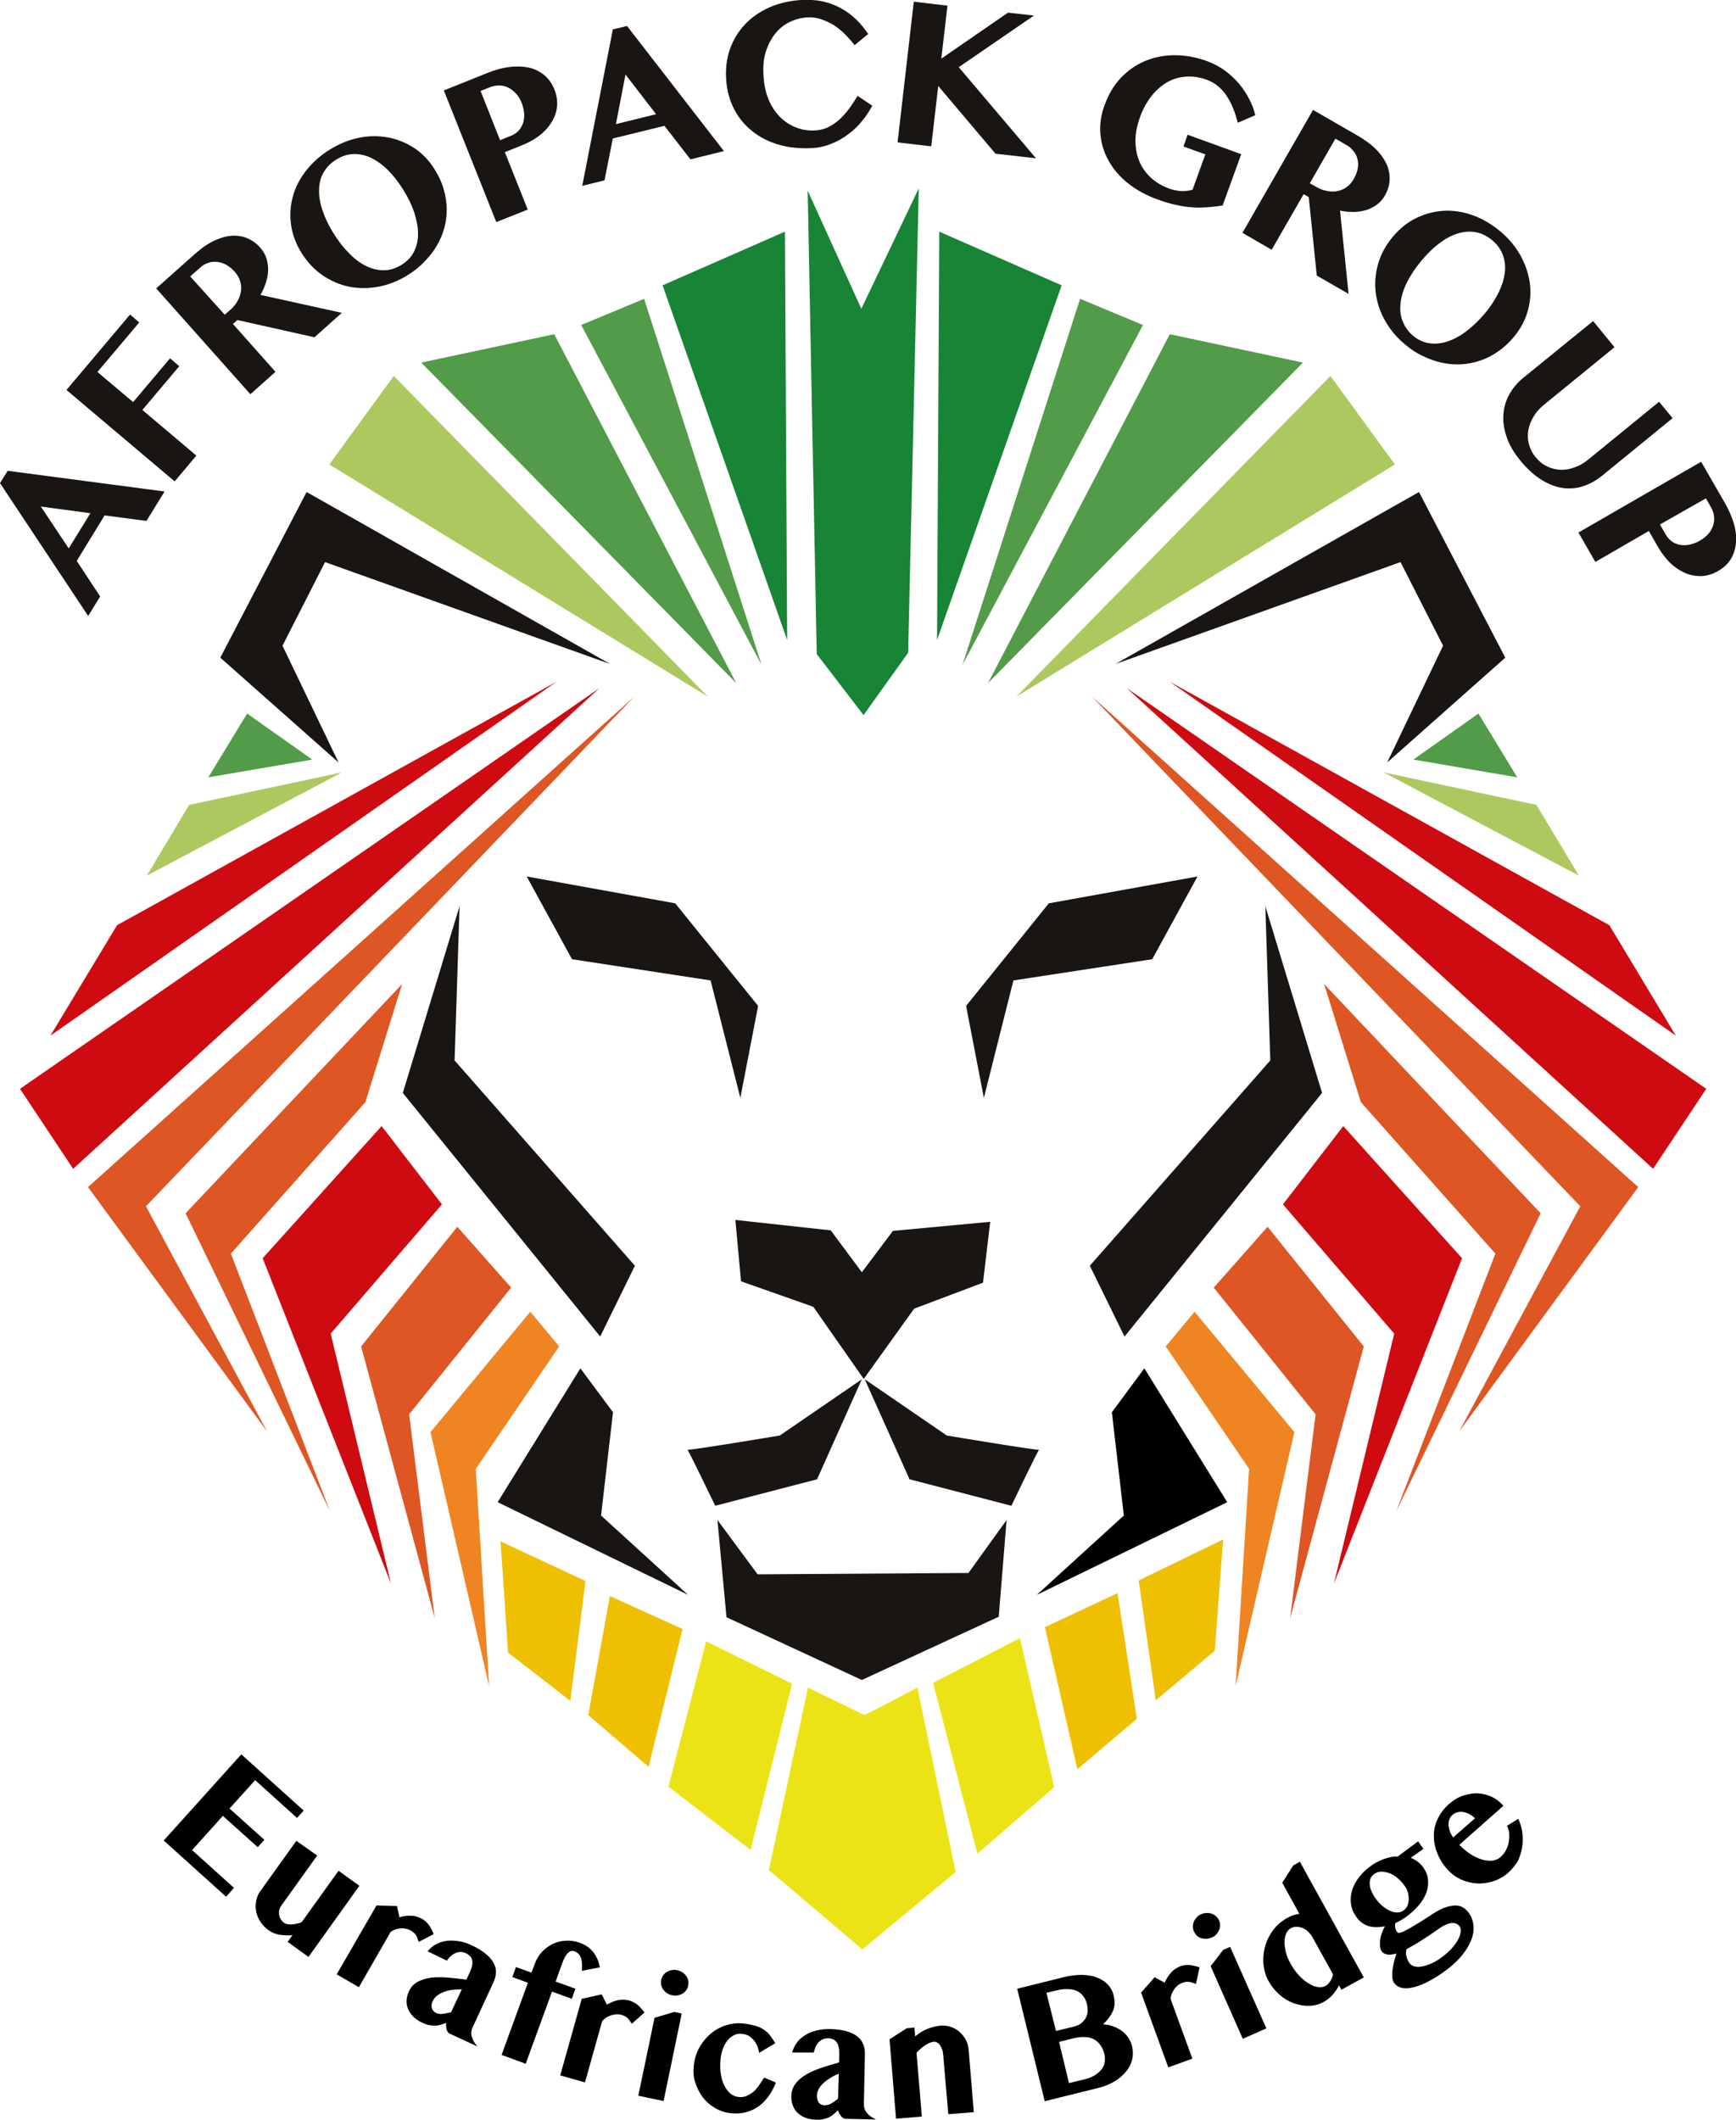 <?xml version="1.0" encoding="utf-8"?>
<!-- Generator: Adobe Illustrator 28.2.0, SVG Export Plug-In . SVG Version: 6.00 Build 0)  -->
<svg version="1.1" id="Livello_1" xmlns="http://www.w3.org/2000/svg" xmlns:xlink="http://www.w3.org/1999/xlink" x="0px" y="0px"
	 viewBox="0 0 101.58 124.01" style="enable-background:new 0 0 101.58 124.01;" xml:space="preserve">
<style type="text/css">
	.st0{fill-rule:evenodd;clip-rule:evenodd;fill:#EFBF01;}
	.st1{fill-rule:evenodd;clip-rule:evenodd;fill:#ECE317;}
	.st2{fill-rule:evenodd;clip-rule:evenodd;fill:#CE0B10;}
	.st3{fill-rule:evenodd;clip-rule:evenodd;fill:#DD5624;}
	.st4{fill-rule:evenodd;clip-rule:evenodd;fill:#EE8522;}
	.st5{fill-rule:evenodd;clip-rule:evenodd;fill:#181512;}
	.st6{fill-rule:evenodd;clip-rule:evenodd;}
	.st7{fill-rule:evenodd;clip-rule:evenodd;fill:#529B48;}
	.st8{fill-rule:evenodd;clip-rule:evenodd;fill:#AEC860;}
	.st9{fill-rule:evenodd;clip-rule:evenodd;fill:#178436;}
	.st10{fill:#181512;}
</style>
<g>
	<g>
		<polygon class="st0" points="29.29,90.16 34.26,92.48 33.37,99.49 29.73,96.67 		"/>
		<polygon class="st0" points="35.69,93.36 34.42,100.32 37.95,103.35 39.94,95.29 		"/>
		<polygon class="st1" points="41.32,96.01 46.35,98.49 43.92,108.21 39.11,104.51 		"/>
		<path class="st1" d="M47.28,98.71c0,0,3.2,1.57,3.28,1.6c0.08,0.03,3.12-1.6,3.12-1.6l2.24,10.79l-5.46,4.53l-5.47-4.64
			L47.28,98.71z"/>
		<polygon class="st1" points="54.6,98.44 59.68,95.82 61.69,104.54 57.19,108.43 		"/>
		<polygon class="st0" points="61.14,95.18 65.39,93.19 66.52,100.54 63.04,103.49 		"/>
		<polygon class="st0" points="66.63,92.45 71.57,90.05 71.08,96.56 67.63,99.46 		"/>
		<polygon class="st2" points="22.33,65.87 25.86,70.45 19.35,78.01 22.88,92.64 15.37,73.6 		"/>
		<polygon class="st3" points="26.76,71.76 29.91,75.32 23.94,82.73 25.44,94.66 21.13,78.76 		"/>
		<polygon class="st4" points="31.03,76.73 32.72,78.76 27.84,85.92 28.62,98.63 25.19,83.77 		"/>
		<polygon class="st5" points="33.96,80.04 35.87,82.61 35.17,88.65 40.26,93.29 29.12,87.87 		"/>
		<polygon class="st2" points="78.6,65.87 75.07,70.45 81.58,78.01 78.05,92.64 85.55,73.6 		"/>
		<polygon class="st3" points="74.17,71.76 71.02,75.32 76.98,82.73 75.49,94.66 79.8,78.76 		"/>
		<polygon class="st4" points="69.9,76.73 68.21,78.76 73.09,85.92 72.3,98.63 75.74,83.77 		"/>
		<polygon class="st6" points="66.96,80.04 65.06,82.61 65.76,88.65 60.67,93.29 71.81,87.87 		"/>
		<polygon class="st2" points="2.95,60.58 6.85,54.12 32.56,39.88 		"/>
		<polygon class="st2" points="1.17,63.69 35.08,40.25 4.28,68.37 		"/>
		<polygon class="st3" points="5.15,69.44 37.11,40.75 8.54,70.56 15.62,83.72 		"/>
		<polygon class="st3" points="10.86,70.97 23.53,57.56 21.38,64.47 13.51,73.33 19.31,88.4 		"/>
		<polygon class="st2" points="98.06,60.58 94.17,54.12 68.45,39.88 		"/>
		<polygon class="st2" points="99.84,63.69 65.93,40.25 96.73,68.37 		"/>
		<polygon class="st3" points="95.86,69.44 63.9,40.75 92.47,70.56 85.39,83.72 		"/>
		<polygon class="st3" points="90.15,70.97 77.48,57.56 79.63,64.47 87.5,73.33 81.7,88.4 		"/>
		<polygon class="st5" points="35.7,38.84 19.02,32.88 16.53,37.77 19.81,44.6 12.89,38.47 17.94,28.78 		"/>
		<polygon class="st7" points="14.46,41.74 18.27,44.43 12.19,45.47 		"/>
		<polygon class="st8" points="11.07,47.08 20.01,45.18 8.59,51.22 		"/>
		<polygon class="st5" points="65.27,38.84 81.95,32.88 84.44,37.77 81.17,44.6 88.08,38.47 83.03,28.78 		"/>
		<polygon class="st7" points="86.51,41.74 82.7,44.43 88.78,45.47 		"/>
		<polygon class="st8" points="89.9,47.08 80.96,45.18 92.39,51.22 		"/>
		<polygon class="st8" points="19.27,27.17 23.04,21.99 41.42,40.75 		"/>
		<polygon class="st7" points="24.65,21.21 32.43,19.55 43.08,39.96 		"/>
		<polygon class="st7" points="34.01,19.01 37.69,17.48 44.56,38.89 		"/>
		<polygon class="st9" points="38.77,16.69 45.93,13.55 46.06,37.44 		"/>
		<polygon class="st8" points="81.62,27.17 77.85,21.99 59.47,40.75 		"/>
		<polygon class="st7" points="76.24,21.21 68.45,19.55 57.81,39.96 		"/>
		<polygon class="st7" points="66.88,19.01 63.2,17.48 56.32,38.89 		"/>
		<polygon class="st9" points="62.12,16.69 54.96,13.55 54.83,37.44 		"/>
		<polygon class="st9" points="47.26,11.15 50.4,18.06 53.76,11.02 53.14,38.18 50.53,41.83 47.79,38.26 		"/>
		<polygon class="st5" points="26.89,53.01 26.6,62.03 37.15,74.04 35.12,78.18 23.57,63.93 		"/>
		<polygon class="st5" points="74.04,53.01 74.33,62.03 63.77,74.04 65.8,78.18 77.36,63.93 		"/>
		<polygon class="st5" points="30.82,51.27 39.51,52.84 44.36,58.84 43.32,64.22 41.58,57.35 33.47,56.11 		"/>
		<polygon class="st5" points="70.07,51.27 61.37,52.84 56.53,58.84 57.57,64.22 59.3,57.35 67.42,56.11 		"/>
		<polygon class="st5" points="43.03,71.36 48.61,71.97 50.43,74.42 52.25,72 57.94,71.47 57.52,75.03 53.49,76.55 50.54,80.66 
			47.59,76.44 43.36,74.95 		"/>
		<path class="st5" d="M40.22,84.8c-0.03,0.08,5.41-0.83,5.41-0.83l4.8-3.29l-2.62,5.85l-5.96,1.55
			C41.85,88.09,40.24,84.72,40.22,84.8z"/>
		<path class="st5" d="M60.81,84.8c0.03,0.08-5.41-0.83-5.41-0.83l-4.8-3.29l2.62,5.85l5.96,1.55
			C59.18,88.09,60.78,84.72,60.81,84.8z"/>
		<polygon class="st5" points="41.98,88.91 44.33,92.09 56.67,92.01 58.9,88.91 58.44,94.57 50.43,98.27 42.51,94.6 		"/>
	</g>
	<g>
		<path class="st10" d="M0.45,27.54l9.18,1.21l-1.06,1.72l-2.45-0.32l-1.63,2.66l1.37,2.08l-0.7,1.14L0,28.26L0.45,27.54z
			 M4.02,32.08l1.27-2.06l-2.9-0.39L4.02,32.08z"/>
		<path class="st10" d="M7.61,18.4l0.54,0.46l-2.45,2.9l2.09,1.76l2.16-2.56l0.54,0.46l-2.16,2.56l3.16,2.67l-1.27,1.51l-6.33-5.35
			L7.61,18.4z"/>
		<path class="st10" d="M9.14,16.87l2.26-2.01c0.39-0.35,0.77-0.61,1.13-0.78c0.37-0.17,0.71-0.27,1.04-0.29
			c0.33-0.02,0.63,0.03,0.91,0.15s0.53,0.3,0.75,0.55c0.16,0.18,0.27,0.37,0.35,0.59c0.07,0.22,0.11,0.44,0.11,0.68
			c0,0.24-0.04,0.48-0.12,0.74s-0.19,0.5-0.33,0.75L20,18.3l-1.6,1.43l-4.51-1.01l-0.26,0.23l2.49,2.8l-1.47,1.31L9.14,16.87z
			 M13.15,18.41l0.32-0.28c0.18-0.16,0.32-0.33,0.43-0.52s0.17-0.38,0.2-0.58s0.01-0.39-0.05-0.59c-0.06-0.2-0.17-0.38-0.33-0.56
			c-0.15-0.16-0.3-0.29-0.48-0.39c-0.17-0.09-0.34-0.15-0.52-0.17c-0.17-0.02-0.35-0.01-0.52,0.05c-0.17,0.05-0.33,0.14-0.47,0.27
			l-0.6,0.53L13.15,18.41z"/>
		<path class="st10" d="M23.86,16.09c-0.55,0.34-1.12,0.57-1.71,0.68c-0.59,0.11-1.16,0.11-1.72,0c-0.55-0.11-1.07-0.34-1.56-0.67
			c-0.48-0.33-0.89-0.77-1.23-1.31c-0.33-0.53-0.53-1.08-0.61-1.65c-0.08-0.57-0.04-1.12,0.11-1.66s0.41-1.04,0.78-1.51
			c0.37-0.47,0.83-0.88,1.38-1.22c0.55-0.34,1.12-0.57,1.7-0.69c0.59-0.12,1.15-0.12,1.7-0.02c0.55,0.1,1.06,0.31,1.54,0.62
			c0.48,0.32,0.88,0.74,1.2,1.26c0.23,0.37,0.41,0.75,0.52,1.14s0.17,0.77,0.18,1.15c0,0.38-0.04,0.75-0.14,1.12
			s-0.25,0.71-0.44,1.04s-0.44,0.64-0.72,0.93C24.56,15.6,24.23,15.86,23.86,16.09z M23.5,15.49c0.33-0.21,0.58-0.47,0.73-0.78
			s0.24-0.67,0.23-1.05c0-0.38-0.08-0.79-0.22-1.23c-0.15-0.44-0.36-0.88-0.65-1.34c-0.28-0.45-0.58-0.83-0.89-1.14
			s-0.65-0.55-0.98-0.71S21.04,9,20.69,9.01S20,9.13,19.67,9.34c-0.34,0.21-0.58,0.47-0.75,0.77s-0.25,0.65-0.25,1.02
			c-0.01,0.37,0.06,0.77,0.21,1.2c0.14,0.42,0.35,0.86,0.63,1.31c0.28,0.45,0.58,0.84,0.91,1.17c0.32,0.33,0.66,0.58,1,0.75
			c0.34,0.17,0.69,0.25,1.04,0.25S23.16,15.7,23.5,15.49z"/>
		<path class="st10" d="M25.97,5.29l2.6-1.04c0.42-0.17,0.83-0.28,1.23-0.33c0.4-0.05,0.77-0.04,1.12,0.03
			c0.34,0.07,0.64,0.22,0.91,0.43c0.26,0.21,0.46,0.49,0.61,0.85c0.14,0.36,0.19,0.71,0.15,1.04c-0.04,0.33-0.16,0.64-0.34,0.92
			s-0.41,0.53-0.7,0.75c-0.29,0.22-0.6,0.39-0.94,0.53L29.54,8.9l1.34,3.36l-1.84,0.73L25.97,5.29z M29.26,8.2l0.6-0.24
			c0.21-0.08,0.38-0.19,0.5-0.33c0.12-0.14,0.21-0.3,0.26-0.47s0.06-0.36,0.05-0.55c-0.02-0.19-0.07-0.39-0.14-0.58
			c-0.09-0.23-0.21-0.42-0.35-0.57s-0.29-0.26-0.45-0.34c-0.17-0.08-0.34-0.12-0.52-0.12c-0.18,0-0.36,0.03-0.54,0.1l-0.55,0.22
			L29.26,8.2z"/>
		<path class="st10" d="M36.69,1.52l5.67,7.32l-1.96,0.48l-1.52-1.96L35.86,8.1l-0.49,2.45l-1.3,0.32l1.79-9.15L36.69,1.52z
			 M36.04,7.26l2.35-0.58l-1.79-2.32L36.04,7.26z"/>
		<path class="st10" d="M44.68,4.5c0.04,0.54,0.15,1.01,0.33,1.41c0.18,0.4,0.42,0.73,0.69,0.99c0.28,0.26,0.59,0.45,0.94,0.58
			s0.71,0.17,1.07,0.15c0.28-0.02,0.54-0.08,0.77-0.2c0.24-0.12,0.45-0.27,0.65-0.45s0.38-0.39,0.56-0.63s0.33-0.48,0.49-0.74
			l0.86,0.57c-0.16,0.3-0.35,0.6-0.59,0.89c-0.23,0.29-0.5,0.55-0.8,0.77c-0.3,0.23-0.63,0.42-0.98,0.56
			c-0.36,0.15-0.74,0.24-1.15,0.26c-0.69,0.04-1.33-0.02-1.93-0.19C45,8.3,44.48,8.04,44.04,7.69c-0.45-0.35-0.81-0.78-1.08-1.3
			c-0.27-0.52-0.43-1.1-0.47-1.75c-0.04-0.63,0.03-1.22,0.22-1.76c0.19-0.54,0.48-1.02,0.86-1.43c0.38-0.41,0.85-0.74,1.41-1
			c0.56-0.25,1.18-0.4,1.87-0.45c0.46-0.03,0.89,0,1.28,0.08c0.39,0.09,0.75,0.22,1.07,0.4c0.33,0.18,0.62,0.39,0.89,0.65
			s0.5,0.55,0.71,0.86l-0.79,0.65c-0.19-0.24-0.39-0.46-0.6-0.67s-0.44-0.38-0.67-0.53C48.5,1.31,48.26,1.19,48,1.11
			c-0.25-0.08-0.52-0.11-0.78-0.09c-0.37,0.02-0.71,0.12-1.04,0.28c-0.32,0.16-0.6,0.39-0.84,0.69c-0.23,0.3-0.41,0.65-0.54,1.07
			S44.64,3.97,44.68,4.5z"/>
		<path class="st10" d="M53.47,0.1l1.97,0.23l-0.36,3.1l3.9-2.69l1.52,0.17l-4.4,3.02l4.52,5.33l-2.37-0.27L54.9,5.03l-0.41,3.53
			l-1.97-0.23L53.47,0.1z"/>
		<path class="st10" d="M69.49,7.88l3.14,1.14l-1.09,3c-0.29,0.05-0.58,0.08-0.86,0.1c-0.28,0.02-0.57,0.03-0.88,0.01
			c-0.3-0.02-0.63-0.06-0.97-0.14c-0.34-0.07-0.71-0.18-1.12-0.33c-0.65-0.24-1.21-0.55-1.7-0.93c-0.48-0.39-0.86-0.82-1.13-1.31
			c-0.28-0.49-0.44-1.01-0.49-1.57s0.03-1.14,0.25-1.72c0.23-0.62,0.54-1.15,0.95-1.58c0.41-0.43,0.88-0.76,1.41-0.98
			c0.53-0.22,1.11-0.34,1.73-0.34c0.62,0,1.26,0.11,1.91,0.35c0.38,0.14,0.73,0.33,1.05,0.56c0.32,0.24,0.59,0.5,0.83,0.78
			c0.24,0.29,0.43,0.59,0.59,0.9s0.27,0.62,0.34,0.92l-1.02,0.44c-0.08-0.29-0.16-0.57-0.27-0.83c-0.1-0.26-0.23-0.5-0.37-0.72
			c-0.14-0.22-0.31-0.41-0.51-0.58c-0.19-0.17-0.42-0.29-0.68-0.39c-0.39-0.14-0.78-0.2-1.17-0.18c-0.39,0.02-0.76,0.13-1.1,0.31
			C68,4.98,67.68,5.24,67.4,5.59c-0.28,0.35-0.52,0.77-0.7,1.28c-0.18,0.51-0.27,0.98-0.26,1.42c0.01,0.44,0.09,0.84,0.25,1.2
			c0.16,0.36,0.39,0.67,0.68,0.93c0.29,0.26,0.64,0.46,1.03,0.61c0.23,0.08,0.47,0.13,0.7,0.15c0.23,0.01,0.46-0.02,0.68-0.08
			l0.75-2.07l-1.28-0.46L69.49,7.88z"/>
		<path class="st10" d="M76.83,6.43l2.62,1.51c0.45,0.26,0.82,0.54,1.1,0.83c0.28,0.29,0.48,0.59,0.61,0.89
			c0.12,0.3,0.17,0.61,0.15,0.91s-0.12,0.6-0.28,0.88c-0.12,0.2-0.27,0.38-0.45,0.51c-0.18,0.14-0.39,0.24-0.61,0.32
			c-0.23,0.07-0.47,0.11-0.74,0.12c-0.27,0-0.54-0.02-0.82-0.08l0.5,4.87l-1.86-1.07l-0.47-4.59l-0.3-0.17l-1.87,3.25l-1.71-0.99
			L76.83,6.43z M76.64,10.72l0.37,0.21c0.21,0.12,0.42,0.2,0.63,0.24c0.21,0.04,0.42,0.05,0.61,0.01c0.19-0.04,0.38-0.11,0.54-0.23
			c0.17-0.12,0.31-0.28,0.43-0.49c0.11-0.19,0.18-0.38,0.22-0.57s0.04-0.37,0-0.54c-0.03-0.17-0.1-0.33-0.21-0.47S79,8.6,78.83,8.51
			l-0.69-0.4L76.64,10.72z"/>
		<path class="st10" d="M82.23,20.16c-0.5-0.41-0.89-0.88-1.19-1.41s-0.47-1.07-0.54-1.63c-0.07-0.56-0.02-1.12,0.14-1.69
			c0.16-0.56,0.45-1.09,0.86-1.58c0.4-0.48,0.86-0.85,1.38-1.1c0.52-0.25,1.05-0.39,1.61-0.42s1.12,0.06,1.68,0.26
			c0.56,0.2,1.09,0.51,1.59,0.92c0.5,0.41,0.89,0.88,1.19,1.4c0.29,0.52,0.48,1.06,0.56,1.61c0.08,0.55,0.04,1.1-0.11,1.65
			c-0.15,0.55-0.42,1.06-0.82,1.54c-0.28,0.34-0.59,0.62-0.92,0.85c-0.33,0.23-0.68,0.41-1.04,0.53c-0.36,0.12-0.73,0.2-1.11,0.22
			c-0.38,0.02-0.75-0.01-1.13-0.09c-0.38-0.08-0.75-0.21-1.11-0.39C82.91,20.67,82.56,20.44,82.23,20.16z M82.67,19.63
			c0.3,0.25,0.63,0.4,0.97,0.45c0.35,0.05,0.71,0.01,1.07-0.11c0.36-0.12,0.73-0.32,1.1-0.6c0.37-0.28,0.72-0.62,1.07-1.03
			c0.34-0.4,0.6-0.81,0.8-1.21c0.2-0.4,0.32-0.79,0.37-1.16c0.05-0.37,0.01-0.72-0.11-1.05c-0.12-0.33-0.33-0.62-0.63-0.87
			c-0.3-0.25-0.63-0.41-0.97-0.47s-0.69-0.03-1.05,0.08c-0.36,0.11-0.71,0.3-1.07,0.57c-0.36,0.27-0.7,0.61-1.04,1.01
			c-0.34,0.41-0.62,0.82-0.83,1.23s-0.34,0.81-0.39,1.19c-0.05,0.38-0.03,0.74,0.09,1.07S82.37,19.37,82.67,19.63z"/>
		<path class="st10" d="M93.22,18.78l1.25,1.53l-4.13,3.37c-0.25,0.2-0.45,0.43-0.6,0.68s-0.26,0.52-0.31,0.79s-0.04,0.55,0.03,0.82
			c0.07,0.27,0.2,0.54,0.4,0.78c0.2,0.24,0.42,0.42,0.68,0.54c0.25,0.12,0.52,0.18,0.79,0.19s0.55-0.04,0.83-0.15
			c0.28-0.1,0.54-0.25,0.79-0.46l4.13-3.37l0.79,0.96l-4.13,3.37c-0.33,0.27-0.69,0.47-1.07,0.6s-0.78,0.17-1.19,0.12
			c-0.41-0.05-0.83-0.21-1.26-0.47c-0.43-0.26-0.85-0.64-1.27-1.15c-0.37-0.46-0.64-0.91-0.79-1.37c-0.16-0.46-0.22-0.89-0.19-1.31
			c0.03-0.42,0.14-0.81,0.34-1.17c0.2-0.36,0.46-0.68,0.8-0.96L93.22,18.78z"/>
		<path class="st10" d="M99.54,27.01l1.4,2.43c0.22,0.39,0.39,0.78,0.51,1.17s0.15,0.76,0.13,1.11c-0.03,0.35-0.12,0.67-0.29,0.96
			c-0.17,0.29-0.42,0.53-0.76,0.72c-0.34,0.2-0.68,0.29-1.01,0.3c-0.33,0-0.65-0.06-0.96-0.2c-0.3-0.14-0.58-0.33-0.84-0.58
			c-0.25-0.25-0.47-0.54-0.66-0.85l-0.58-1.01l-3.13,1.81l-0.99-1.72L99.54,27.01z M97.13,30.68l0.32,0.56
			c0.11,0.2,0.25,0.34,0.4,0.45c0.16,0.1,0.32,0.17,0.5,0.19c0.18,0.02,0.37,0.01,0.56-0.03c0.19-0.05,0.38-0.12,0.55-0.22
			c0.21-0.12,0.39-0.27,0.52-0.42c0.13-0.16,0.22-0.33,0.27-0.5s0.07-0.35,0.04-0.53c-0.02-0.18-0.08-0.35-0.18-0.52l-0.29-0.51
			L97.13,30.68z"/>
	</g>
	<g>
		<path d="M17.77,105.91l-0.39,0.43l-2.45-2.21l-1.5,1.66l2.04,1.83l-0.39,0.43l-2.04-1.83l-1.8,2l2.45,2.21l-0.46,0.52l-3.65-3.29
			l4.54-5.04L17.77,105.91z"/>
		<path d="M18.56,108.54l-2.1,2.93c-0.06,0.08-0.1,0.17-0.12,0.26c-0.02,0.09-0.02,0.19-0.01,0.28c0.02,0.09,0.05,0.18,0.1,0.26
			c0.05,0.08,0.12,0.15,0.2,0.21c0.04,0.03,0.1,0.05,0.18,0.07c0.08,0.01,0.16,0.02,0.25,0.02c0.09,0,0.19-0.02,0.29-0.04
			c0.1-0.02,0.2-0.05,0.3-0.09l2.16-3.01l1.22,0.88l-2.98,4.16l-1.22-0.88l0.28-0.39c-0.26,0.02-0.52,0.01-0.76-0.03
			c-0.24-0.04-0.45-0.13-0.62-0.25c-0.2-0.14-0.36-0.31-0.49-0.5c-0.12-0.19-0.21-0.39-0.25-0.6c-0.04-0.21-0.04-0.42,0-0.63
			c0.04-0.21,0.12-0.41,0.25-0.58l2.1-2.93L18.56,108.54z"/>
		<path d="M24.5,113.59c-0.03-0.09-0.06-0.16-0.08-0.23s-0.06-0.12-0.09-0.17s-0.07-0.1-0.12-0.14c-0.05-0.04-0.1-0.08-0.17-0.12
			c-0.09-0.05-0.19-0.09-0.29-0.11c-0.1-0.02-0.21-0.03-0.32-0.02s-0.21,0.03-0.31,0.07c-0.1,0.04-0.19,0.08-0.27,0.15L21,116.24
			l-1.3-0.75l2.33-4.03l1.2,0.03l0.14,0.66c0.23-0.07,0.46-0.1,0.69-0.09c0.23,0.01,0.44,0.07,0.63,0.18
			c0.19,0.11,0.33,0.25,0.44,0.41c0.11,0.17,0.19,0.33,0.24,0.49L24.5,113.59z"/>
		<path d="M25.02,114.14c0.14-0.17,0.3-0.31,0.49-0.41s0.4-0.17,0.62-0.2s0.46-0.02,0.72,0.02s0.51,0.12,0.77,0.25
			c0.32,0.15,0.59,0.31,0.79,0.48c0.21,0.17,0.36,0.34,0.46,0.52c0.1,0.18,0.15,0.36,0.15,0.55s-0.05,0.38-0.13,0.57l-1.23,2.66
			c-0.09,0.19-0.11,0.38-0.05,0.57s0.16,0.37,0.33,0.56l-1.62-0.75c-0.05-0.02-0.09-0.06-0.12-0.1c-0.03-0.05-0.05-0.1-0.07-0.16
			c-0.01-0.06-0.02-0.12-0.03-0.19c0-0.06,0-0.12,0.01-0.18c-0.12,0.04-0.23,0.08-0.33,0.11s-0.21,0.05-0.32,0.05
			c-0.11,0-0.22-0.01-0.34-0.03c-0.12-0.02-0.26-0.07-0.41-0.14c-0.21-0.1-0.38-0.21-0.52-0.35c-0.14-0.14-0.24-0.29-0.31-0.45
			c-0.07-0.16-0.1-0.33-0.09-0.5s0.05-0.35,0.13-0.52c0.12-0.27,0.3-0.46,0.53-0.58c0.23-0.12,0.5-0.2,0.8-0.24
			c0.3-0.03,0.63-0.03,0.98,0c0.35,0.03,0.7,0.07,1.06,0.12l0.21-0.45c0.07-0.15,0.11-0.28,0.13-0.4c0.02-0.12,0.02-0.22-0.01-0.31
			c-0.02-0.09-0.06-0.17-0.13-0.23s-0.14-0.12-0.23-0.16c-0.11-0.05-0.22-0.07-0.32-0.07c-0.1,0-0.21,0.03-0.3,0.07
			c-0.1,0.04-0.18,0.1-0.27,0.18s-0.15,0.16-0.22,0.26L25.02,114.14z M27.02,116.37c-0.16,0-0.32,0-0.5,0.02s-0.34,0.05-0.49,0.11
			c-0.15,0.05-0.29,0.12-0.42,0.21c-0.13,0.09-0.22,0.21-0.29,0.34c-0.07,0.15-0.09,0.29-0.05,0.42c0.04,0.12,0.12,0.22,0.25,0.28
			c0.11,0.05,0.24,0.07,0.38,0.05s0.3-0.05,0.49-0.09L27.02,116.37z"/>
		<path d="M34.05,115.28c0-0.08,0.01-0.17,0.01-0.29s-0.01-0.22-0.03-0.33c-0.02-0.11-0.07-0.21-0.13-0.31
			c-0.07-0.09-0.16-0.17-0.29-0.21c-0.13-0.05-0.25-0.02-0.37,0.09s-0.22,0.29-0.32,0.55l-0.41,1.13l1.16,0.42l-0.21,0.59
			l-1.16-0.42l-1.54,4.22l-1.41-0.52l1.54-4.22l-0.91-0.33l0.21-0.59l0.91,0.33l0.2-0.54c0.09-0.25,0.23-0.47,0.4-0.66
			s0.39-0.35,0.62-0.47c0.24-0.12,0.49-0.18,0.77-0.2s0.55,0.02,0.83,0.12c0.23,0.08,0.42,0.19,0.56,0.31
			c0.14,0.12,0.26,0.25,0.34,0.39c0.08,0.13,0.15,0.27,0.19,0.4c0.04,0.13,0.07,0.24,0.09,0.34L34.05,115.28z"/>
		<path d="M36.97,118.38c-0.05-0.08-0.1-0.14-0.14-0.2c-0.04-0.06-0.09-0.11-0.13-0.15c-0.05-0.04-0.1-0.08-0.15-0.1
			c-0.05-0.03-0.12-0.05-0.19-0.07c-0.1-0.03-0.2-0.04-0.31-0.03c-0.11,0.01-0.21,0.03-0.31,0.06c-0.1,0.04-0.2,0.08-0.28,0.14
			c-0.09,0.06-0.17,0.13-0.23,0.21l-1,3.57l-1.45-0.41l1.26-4.48l1.17-0.26l0.3,0.6c0.21-0.12,0.42-0.21,0.65-0.26
			c0.22-0.05,0.44-0.04,0.66,0.02c0.21,0.06,0.38,0.16,0.53,0.29c0.14,0.13,0.26,0.27,0.36,0.41L36.97,118.38z"/>
		<path d="M38.3,118.03l1.15-0.34l0.44,0.09l-1.06,5.12l-1.48-0.31L38.3,118.03z M38.69,115.82c0.02-0.1,0.06-0.19,0.12-0.28
			c0.06-0.08,0.13-0.15,0.22-0.2s0.18-0.08,0.28-0.1s0.21-0.02,0.32,0.01c0.11,0.02,0.21,0.06,0.3,0.12
			c0.09,0.06,0.16,0.13,0.22,0.21s0.1,0.17,0.12,0.27c0.02,0.1,0.02,0.2,0,0.3s-0.06,0.19-0.12,0.27c-0.06,0.08-0.13,0.15-0.22,0.2
			c-0.08,0.05-0.18,0.08-0.28,0.1c-0.1,0.02-0.21,0.02-0.32-0.01c-0.11-0.02-0.21-0.06-0.3-0.12c-0.09-0.06-0.16-0.13-0.22-0.21
			c-0.06-0.08-0.1-0.17-0.12-0.27C38.67,116.02,38.67,115.92,38.69,115.82z"/>
		<path d="M44.42,120.08c-0.01-0.04-0.03-0.12-0.05-0.23s-0.08-0.23-0.15-0.35c-0.07-0.12-0.17-0.23-0.3-0.34s-0.3-0.17-0.51-0.19
			c-0.16-0.02-0.31,0-0.45,0.07c-0.14,0.07-0.26,0.16-0.37,0.29c-0.11,0.13-0.2,0.28-0.27,0.46c-0.07,0.18-0.12,0.37-0.15,0.57
			c-0.03,0.29-0.04,0.56-0.01,0.83s0.09,0.5,0.18,0.71c0.09,0.21,0.21,0.38,0.35,0.52c0.15,0.14,0.32,0.22,0.51,0.24
			c0.17,0.02,0.32,0.01,0.46-0.05s0.27-0.13,0.4-0.23c0.12-0.1,0.24-0.23,0.34-0.38s0.21-0.3,0.31-0.47l0.69,0.29
			c-0.12,0.32-0.28,0.6-0.46,0.84c-0.18,0.24-0.38,0.44-0.61,0.59c-0.23,0.15-0.47,0.26-0.74,0.32c-0.27,0.06-0.55,0.07-0.85,0.04
			c-0.34-0.04-0.65-0.15-0.93-0.32c-0.28-0.17-0.52-0.38-0.71-0.64c-0.19-0.26-0.33-0.55-0.43-0.87s-0.11-0.65-0.07-1
			c0.03-0.25,0.09-0.49,0.18-0.71c0.09-0.23,0.21-0.43,0.35-0.62c0.14-0.19,0.3-0.36,0.48-0.51c0.18-0.15,0.37-0.27,0.58-0.36
			c0.21-0.1,0.43-0.16,0.66-0.2s0.46-0.04,0.7-0.01c0.25,0.03,0.47,0.08,0.66,0.13c0.19,0.06,0.35,0.13,0.48,0.22
			c0.14,0.09,0.26,0.2,0.36,0.33s0.21,0.29,0.31,0.47L44.42,120.08z"/>
		<path d="M46.35,120.06c0.06-0.21,0.15-0.4,0.28-0.58s0.3-0.32,0.49-0.44c0.19-0.12,0.42-0.21,0.67-0.27s0.52-0.09,0.8-0.08
			c0.36,0.01,0.66,0.05,0.92,0.12c0.26,0.07,0.47,0.17,0.63,0.29s0.28,0.27,0.36,0.45c0.08,0.17,0.11,0.37,0.11,0.58l-0.06,2.93
			c0,0.21,0.05,0.39,0.18,0.54c0.12,0.15,0.3,0.27,0.53,0.38l-1.78-0.04c-0.05,0-0.1-0.02-0.15-0.05c-0.05-0.03-0.09-0.07-0.13-0.12
			c-0.04-0.05-0.07-0.1-0.1-0.16c-0.03-0.06-0.05-0.11-0.06-0.17c-0.09,0.08-0.18,0.16-0.26,0.23c-0.08,0.07-0.17,0.13-0.27,0.18
			c-0.1,0.05-0.21,0.08-0.33,0.11c-0.12,0.03-0.26,0.04-0.43,0.03c-0.23-0.01-0.44-0.04-0.62-0.11s-0.33-0.17-0.46-0.29
			c-0.12-0.12-0.22-0.26-0.28-0.43c-0.06-0.16-0.09-0.34-0.09-0.53c0.01-0.29,0.09-0.54,0.25-0.75c0.16-0.21,0.38-0.39,0.64-0.54
			c0.26-0.15,0.56-0.28,0.89-0.39c0.33-0.11,0.67-0.21,1.02-0.31l0.01-0.5c0-0.16-0.01-0.3-0.04-0.42
			c-0.03-0.12-0.07-0.21-0.13-0.28c-0.06-0.07-0.13-0.13-0.21-0.16c-0.08-0.03-0.17-0.05-0.27-0.05c-0.12,0-0.23,0.02-0.32,0.06
			c-0.09,0.04-0.18,0.11-0.25,0.18c-0.07,0.08-0.13,0.17-0.17,0.27c-0.04,0.1-0.08,0.21-0.1,0.32L46.35,120.06z M49.08,121.3
			c-0.15,0.06-0.3,0.13-0.45,0.22c-0.15,0.09-0.29,0.19-0.41,0.29c-0.12,0.11-0.22,0.23-0.3,0.36c-0.08,0.13-0.12,0.28-0.12,0.43
			c0,0.17,0.04,0.3,0.12,0.4c0.08,0.1,0.2,0.15,0.34,0.15c0.12,0,0.24-0.03,0.37-0.1c0.12-0.07,0.26-0.17,0.41-0.29L49.08,121.3z"/>
		<path d="M55.19,120.2c-0.01-0.13-0.03-0.24-0.07-0.34c-0.04-0.1-0.08-0.18-0.13-0.25c-0.05-0.06-0.11-0.11-0.17-0.14
			c-0.06-0.03-0.13-0.04-0.19-0.04c-0.06,0.01-0.14,0.03-0.22,0.06c-0.08,0.03-0.17,0.08-0.25,0.13s-0.18,0.12-0.27,0.2
			s-0.18,0.16-0.26,0.26l0.31,3.73l-1.51,0.12l-0.38-4.64l1.01-0.65l0.45-0.04l0.04,0.52c0.22-0.19,0.46-0.34,0.71-0.44
			c0.26-0.1,0.52-0.17,0.78-0.19c0.2-0.02,0.4,0.01,0.59,0.07s0.36,0.16,0.51,0.29c0.15,0.13,0.27,0.28,0.37,0.46
			c0.1,0.18,0.15,0.38,0.17,0.59l0.3,3.65l-1.49,0.12L55.19,120.2z"/>
		<path d="M59.52,116.33l2.74-0.68c0.37-0.09,0.71-0.13,1.04-0.13c0.33,0.01,0.62,0.05,0.87,0.15c0.26,0.09,0.47,0.23,0.64,0.4
			c0.17,0.18,0.29,0.39,0.35,0.64c0.04,0.16,0.06,0.3,0.06,0.44c0,0.14-0.02,0.28-0.07,0.41c-0.05,0.13-0.12,0.27-0.22,0.41
			c-0.1,0.14-0.22,0.28-0.38,0.44c0.2,0.02,0.4,0.05,0.58,0.12c0.18,0.06,0.35,0.15,0.5,0.26s0.28,0.24,0.38,0.39
			c0.11,0.15,0.18,0.32,0.23,0.51c0.06,0.26,0.07,0.51,0.01,0.77c-0.06,0.25-0.17,0.49-0.35,0.7c-0.17,0.22-0.39,0.41-0.67,0.58
			c-0.27,0.17-0.59,0.3-0.95,0.39l-3.15,0.78L59.52,116.33z M61.79,118.8l1.03-0.25c0.17-0.04,0.31-0.1,0.43-0.19
			c0.12-0.09,0.21-0.19,0.27-0.3c0.07-0.12,0.11-0.25,0.12-0.39s0-0.29-0.04-0.45c-0.04-0.17-0.11-0.32-0.21-0.45
			c-0.09-0.13-0.22-0.23-0.36-0.3s-0.32-0.11-0.53-0.12c-0.2-0.01-0.43,0.02-0.69,0.08l-0.58,0.14L61.79,118.8z M62.55,121.85
			l0.87-0.21c0.25-0.06,0.47-0.14,0.64-0.25c0.17-0.1,0.3-0.22,0.4-0.35c0.1-0.13,0.16-0.27,0.18-0.42
			c0.02-0.15,0.02-0.31-0.02-0.47c-0.04-0.18-0.11-0.35-0.21-0.49c-0.09-0.14-0.21-0.26-0.36-0.35c-0.15-0.09-0.33-0.14-0.54-0.15
			c-0.21-0.02-0.46,0.01-0.74,0.08l-0.8,0.2L62.55,121.85z"/>
		<path d="M69.98,116.05c-0.08-0.03-0.16-0.06-0.23-0.08s-0.13-0.04-0.19-0.04c-0.06-0.01-0.12-0.01-0.18,0
			c-0.06,0.01-0.12,0.03-0.19,0.05c-0.1,0.04-0.19,0.09-0.27,0.15c-0.08,0.07-0.15,0.14-0.21,0.23c-0.06,0.09-0.11,0.18-0.15,0.28
			s-0.06,0.2-0.06,0.3l1.27,3.48l-1.41,0.51l-1.59-4.37l0.79-0.9l0.59,0.32c0.09-0.22,0.22-0.42,0.37-0.59
			c0.15-0.17,0.33-0.29,0.54-0.37c0.2-0.07,0.4-0.1,0.6-0.07c0.2,0.03,0.37,0.07,0.53,0.13L69.98,116.05z"/>
		<path d="M69.86,112.98c-0.04-0.09-0.06-0.19-0.06-0.29c0-0.1,0.02-0.2,0.06-0.29c0.04-0.09,0.1-0.18,0.17-0.25
			c0.07-0.08,0.16-0.14,0.26-0.18c0.1-0.05,0.21-0.07,0.31-0.07c0.11,0,0.21,0.01,0.3,0.04s0.18,0.08,0.25,0.15
			c0.08,0.07,0.14,0.15,0.18,0.24c0.04,0.09,0.06,0.19,0.06,0.29c0,0.1-0.02,0.2-0.06,0.29c-0.04,0.09-0.1,0.17-0.17,0.25
			c-0.07,0.08-0.16,0.14-0.27,0.18c-0.1,0.04-0.21,0.07-0.31,0.07c-0.1,0-0.2-0.01-0.3-0.04c-0.09-0.03-0.18-0.08-0.26-0.15
			C69.97,113.15,69.91,113.07,69.86,112.98z M70.84,115.01l0.73-0.95l0.41-0.18l2.12,4.77l-1.38,0.61L70.84,115.01z"/>
		<path d="M78.35,116.13c-0.1,0.2-0.22,0.39-0.38,0.56c-0.15,0.17-0.32,0.3-0.51,0.41c-0.27,0.15-0.56,0.23-0.87,0.23
			c-0.31,0.01-0.61-0.05-0.91-0.16s-0.57-0.28-0.82-0.5c-0.25-0.22-0.46-0.48-0.63-0.78c-0.17-0.3-0.26-0.63-0.3-0.98
			c-0.03-0.35,0-0.7,0.09-1.04c0.09-0.34,0.25-0.66,0.46-0.95s0.49-0.53,0.82-0.72c0.13-0.07,0.25-0.13,0.38-0.17
			c0.12-0.04,0.24-0.07,0.35-0.08l-1-1.82l0.64-1.01l0.39-0.22l3.74,6.77l-1.31,0.72L78.35,116.13z M76.81,113.34
			c-0.08-0.14-0.17-0.26-0.28-0.36c-0.11-0.1-0.22-0.17-0.34-0.21c-0.12-0.04-0.24-0.07-0.35-0.06c-0.12,0-0.22,0.03-0.31,0.08
			c-0.12,0.07-0.21,0.17-0.27,0.31s-0.1,0.3-0.1,0.49c0,0.19,0.03,0.39,0.08,0.61c0.06,0.22,0.15,0.44,0.28,0.67
			c0.14,0.25,0.29,0.47,0.47,0.66c0.18,0.2,0.36,0.35,0.55,0.47s0.37,0.2,0.55,0.23s0.34,0.01,0.48-0.07
			c0.05-0.03,0.1-0.06,0.14-0.11c0.05-0.05,0.09-0.1,0.13-0.16c0.04-0.06,0.07-0.12,0.1-0.19c0.03-0.07,0.05-0.13,0.06-0.21
			L76.81,113.34z"/>
		<path d="M82.98,107.71l0.31,0.44l-0.74,0.52c0.14,0.06,0.27,0.13,0.39,0.22c0.13,0.09,0.24,0.21,0.34,0.34
			c0.16,0.23,0.26,0.47,0.28,0.73s-0.01,0.51-0.1,0.76c-0.1,0.25-0.25,0.51-0.46,0.75s-0.47,0.48-0.78,0.7
			c-0.09,0.06-0.19,0.12-0.29,0.18c-0.1,0.05-0.2,0.1-0.28,0.14c-0.03,0.08-0.03,0.17-0.01,0.27c0.02,0.1,0.06,0.18,0.11,0.25
			c0.02,0.02,0.04,0.04,0.06,0.05s0.06,0.01,0.12-0.01c0.05-0.01,0.13-0.04,0.22-0.08c0.09-0.04,0.21-0.11,0.36-0.19
			c0.15-0.09,0.33-0.2,0.55-0.33c0.22-0.13,0.47-0.3,0.78-0.5c0.28-0.18,0.52-0.31,0.74-0.38s0.41-0.11,0.58-0.11
			c0.17,0,0.32,0.04,0.45,0.12c0.13,0.08,0.24,0.18,0.33,0.31c0.17,0.23,0.26,0.49,0.28,0.78s-0.03,0.58-0.16,0.88
			s-0.32,0.61-0.59,0.92c-0.27,0.31-0.61,0.61-1.02,0.9c-0.37,0.26-0.71,0.46-1.02,0.61c-0.31,0.15-0.59,0.24-0.83,0.29
			c-0.24,0.05-0.45,0.05-0.62,0c-0.17-0.05-0.3-0.14-0.39-0.26c-0.07-0.09-0.11-0.21-0.12-0.34c-0.01-0.13-0.01-0.28,0.01-0.43
			c0.02-0.15,0.05-0.31,0.09-0.48c0.04-0.17,0.09-0.33,0.14-0.49c-0.2,0.06-0.37,0.08-0.52,0.06s-0.26-0.08-0.34-0.18
			c-0.05-0.07-0.08-0.17-0.1-0.28c-0.01-0.11-0.01-0.23,0-0.37c0.02-0.13,0.05-0.27,0.1-0.41s0.11-0.28,0.19-0.41
			c-0.18,0.03-0.34,0.05-0.5,0.05c-0.16,0-0.31-0.02-0.45-0.06c-0.14-0.04-0.27-0.11-0.4-0.2s-0.24-0.21-0.34-0.36
			c-0.17-0.24-0.27-0.49-0.3-0.75c-0.04-0.27-0.01-0.53,0.07-0.8c0.08-0.26,0.22-0.52,0.41-0.76c0.19-0.25,0.42-0.47,0.71-0.67
			c0.13-0.1,0.27-0.18,0.42-0.25c0.14-0.07,0.28-0.13,0.42-0.17c0.14-0.04,0.27-0.08,0.39-0.1c0.12-0.02,0.22-0.02,0.31-0.01
			L82.98,107.71z M82.14,111.74c0.09-0.06,0.16-0.15,0.21-0.26s0.07-0.24,0.08-0.37c0-0.13-0.01-0.27-0.05-0.41s-0.1-0.27-0.19-0.39
			c-0.13-0.18-0.27-0.33-0.42-0.46s-0.31-0.22-0.48-0.28c-0.16-0.06-0.32-0.09-0.47-0.09c-0.15,0.01-0.29,0.05-0.4,0.13
			c-0.11,0.08-0.19,0.17-0.23,0.28c-0.04,0.11-0.05,0.23-0.04,0.36c0.01,0.13,0.05,0.26,0.11,0.4c0.06,0.14,0.14,0.28,0.24,0.41
			c0.12,0.17,0.25,0.31,0.39,0.43c0.14,0.12,0.29,0.21,0.44,0.28s0.29,0.1,0.44,0.1C81.89,111.87,82.02,111.83,82.14,111.74z
			 M84.21,112.81c-0.18,0.13-0.37,0.25-0.55,0.38c-0.19,0.12-0.37,0.24-0.54,0.35s-0.33,0.2-0.47,0.28
			c-0.14,0.08-0.26,0.15-0.35,0.2c-0.02,0.07-0.03,0.14-0.03,0.21c0,0.07,0.01,0.15,0.03,0.22c0.02,0.07,0.04,0.14,0.07,0.2
			s0.06,0.12,0.1,0.18c0.06,0.08,0.14,0.14,0.25,0.18c0.11,0.04,0.25,0.05,0.41,0.03s0.34-0.07,0.54-0.15s0.42-0.2,0.65-0.37
			c0.25-0.17,0.45-0.36,0.62-0.54c0.16-0.18,0.29-0.36,0.38-0.53c0.09-0.17,0.14-0.32,0.15-0.45c0.01-0.13,0-0.24-0.06-0.31
			c-0.11-0.16-0.27-0.22-0.48-0.2S84.48,112.62,84.21,112.81z"/>
		<path d="M88.27,109.53c-0.26,0.23-0.56,0.4-0.88,0.51c-0.32,0.1-0.64,0.15-0.97,0.13s-0.63-0.1-0.93-0.23
			c-0.3-0.14-0.56-0.33-0.79-0.58c-0.27-0.3-0.47-0.62-0.6-0.96c-0.14-0.34-0.2-0.68-0.2-1.02c0-0.34,0.07-0.67,0.22-0.98
			s0.36-0.6,0.65-0.86c0.26-0.23,0.53-0.4,0.83-0.5s0.58-0.15,0.86-0.14s0.56,0.08,0.82,0.2c0.26,0.12,0.49,0.3,0.69,0.53
			l-2.58,2.28c0.2,0.21,0.41,0.38,0.63,0.53c0.22,0.15,0.44,0.25,0.66,0.32c0.22,0.07,0.42,0.09,0.62,0.08
			c0.19-0.02,0.36-0.09,0.5-0.21c0.12-0.11,0.23-0.24,0.31-0.39c0.08-0.15,0.14-0.31,0.17-0.47c0.03-0.17,0.04-0.33,0.03-0.5
			c-0.01-0.17-0.06-0.32-0.13-0.47l0.66-0.41c0.12,0.26,0.21,0.54,0.24,0.83c0.03,0.29,0.03,0.59-0.02,0.87
			c-0.05,0.29-0.14,0.56-0.27,0.82C88.64,109.13,88.47,109.35,88.27,109.53z M86.31,106.36c-0.11-0.1-0.22-0.19-0.34-0.25
			s-0.24-0.1-0.36-0.12c-0.12-0.02-0.23-0.01-0.34,0.02s-0.21,0.09-0.3,0.17c-0.07,0.06-0.12,0.14-0.16,0.24
			c-0.04,0.1-0.05,0.2-0.05,0.32c0,0.11,0.03,0.23,0.07,0.36s0.11,0.25,0.2,0.38L86.31,106.36z"/>
	</g>
</g>
</svg>
